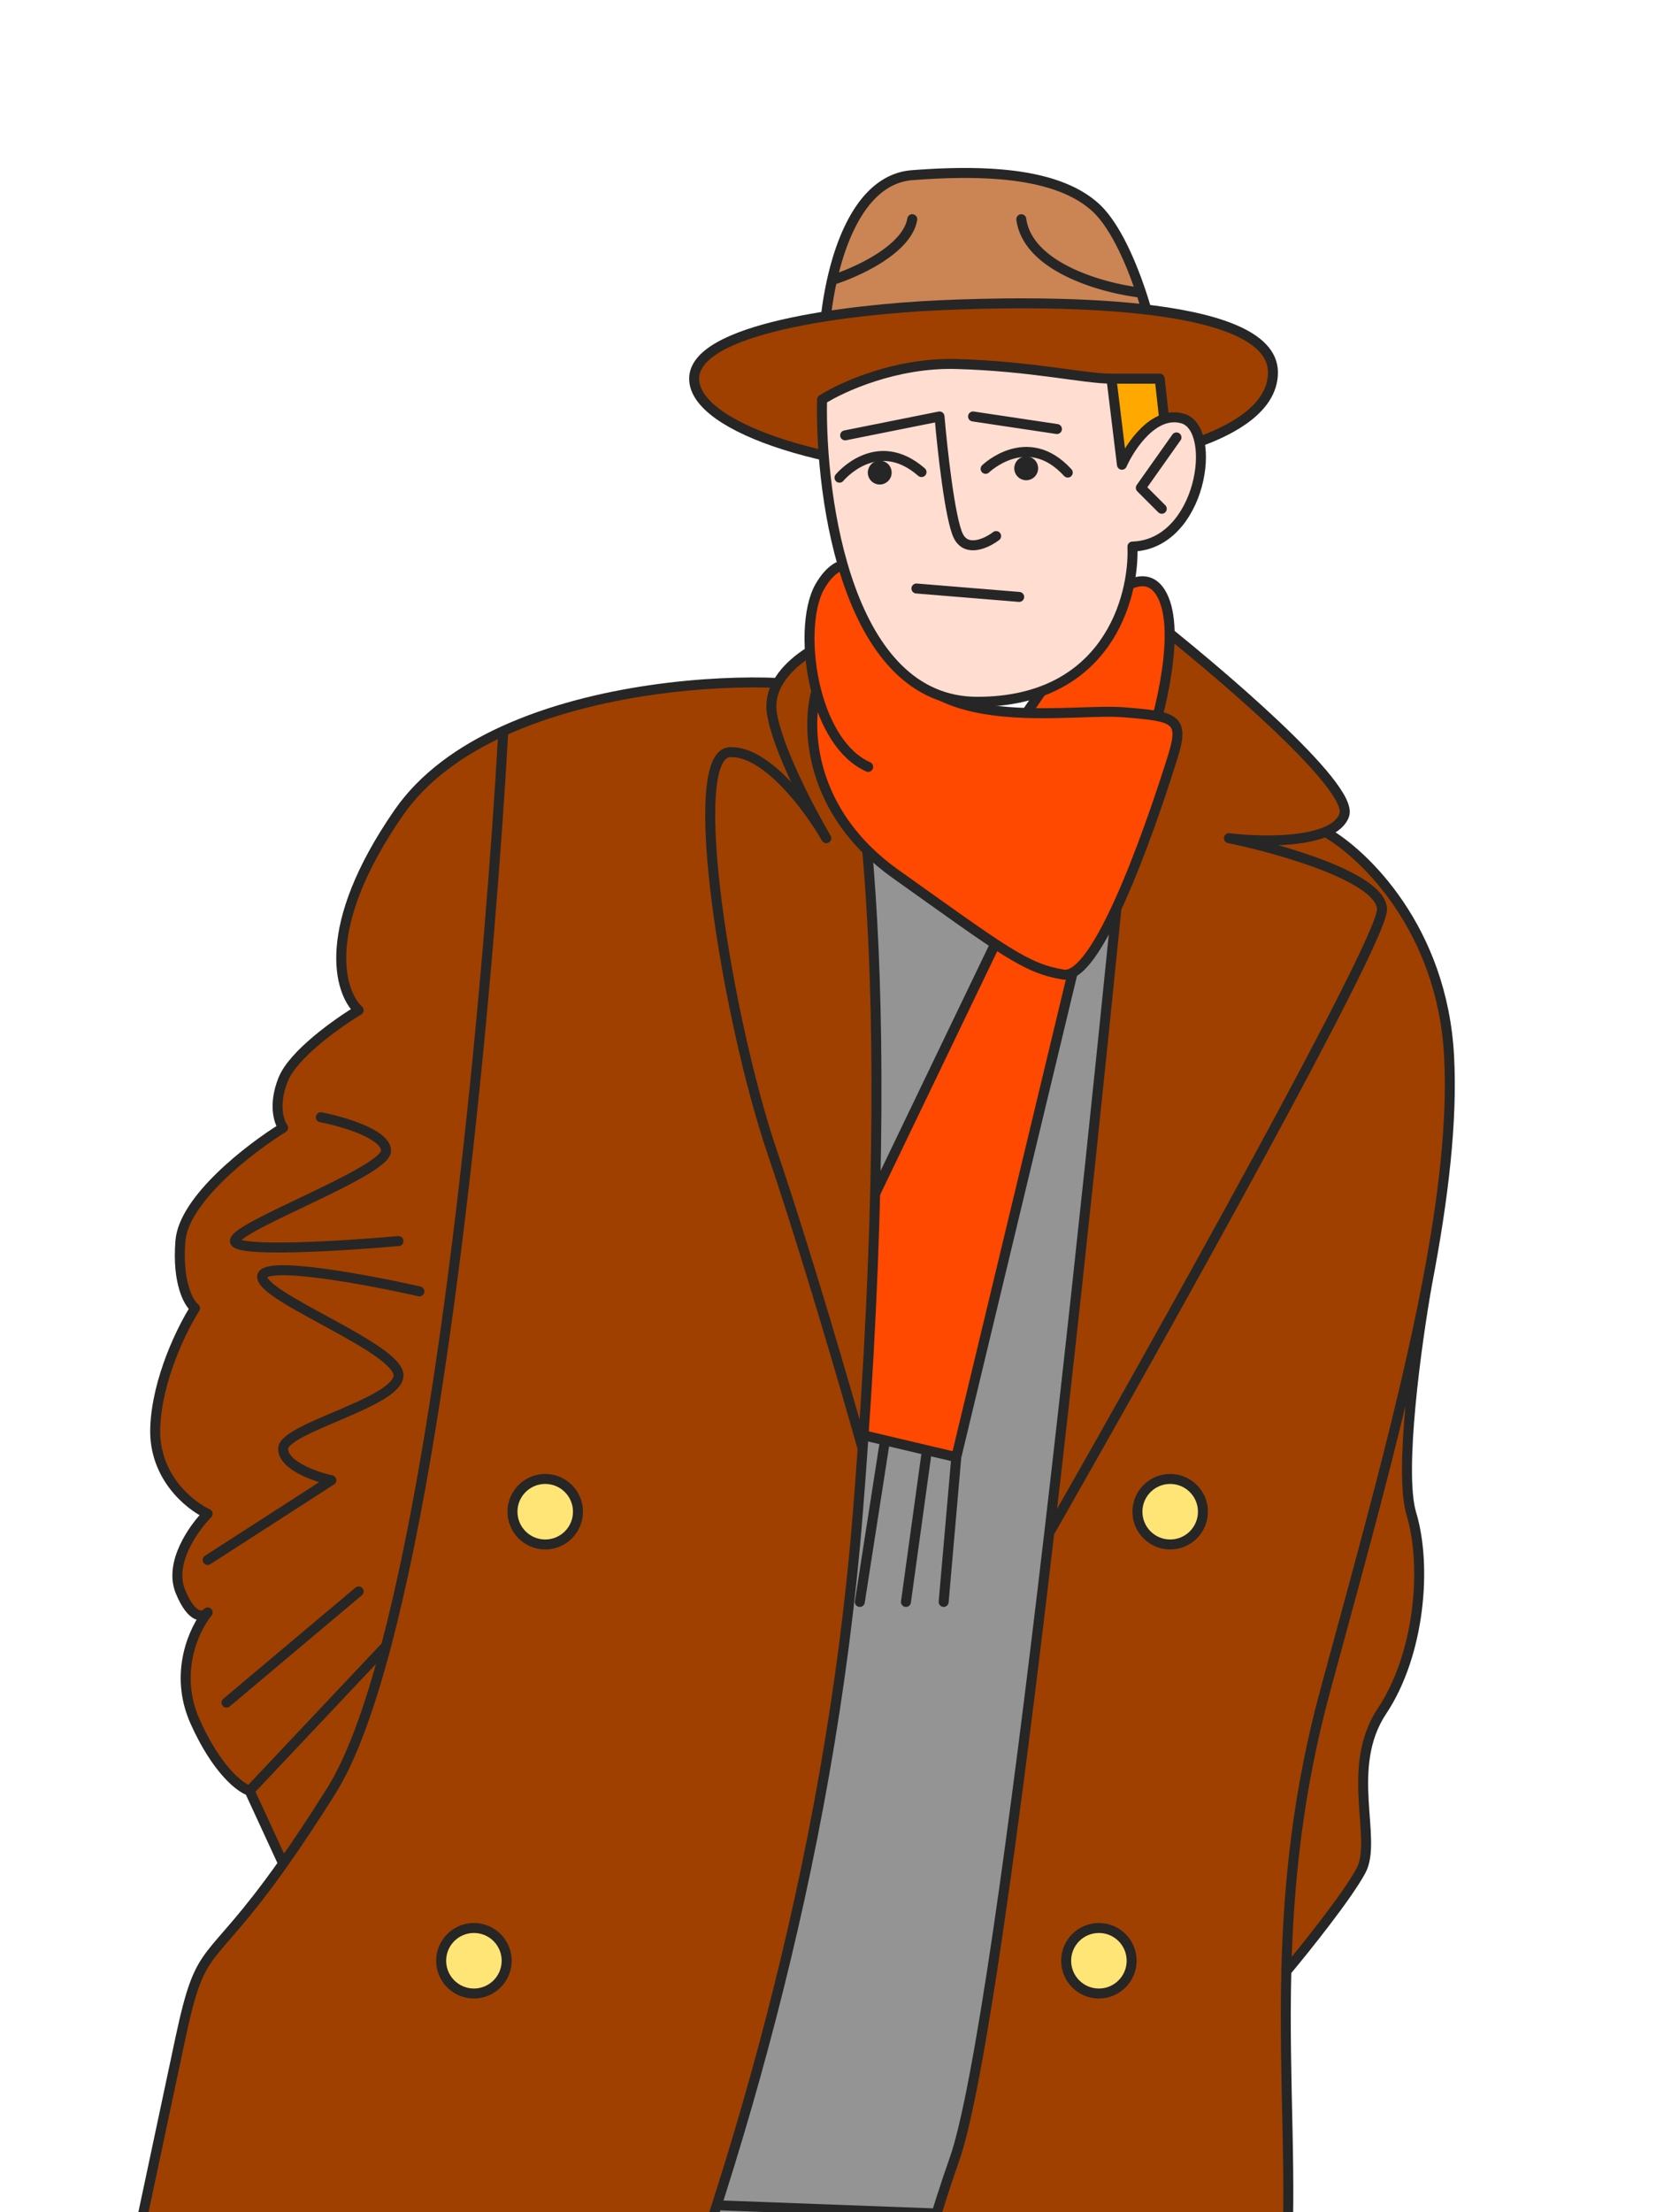<svg xmlns="http://www.w3.org/2000/svg" fill="none" viewBox="0 0 505 665"><g clip-path="url(#a)"><path d="M201.83 899.79c20.19-14.64 71.07-109.13 93.99-154.54L310.33 650l-145.08-13.25-42.26 164-27.12 108.5c-21.7 3.03-29.23 17.27-30.28 24.02-4.97-.82-8.57-1.94-11.35-1.94-8.83 0-5.68 1.26-15.78 13.87-10.09 12.62-6.93 20.82 5.05 46.68s34.06 38.48 41 32.8c4.79-3.92 46.85-53.22 80.74-89.4 15.2-16.24 28.77-29.83 36.58-35.5Z" fill="#949495"/><path d="M179.13 863.2c-4.41 10.93-21.82 37.47-56.14 56.14-29.37 15.98-46.61 15.7-57.4 13.93m0 0c-4.97-.82-8.57-1.94-11.35-1.94-8.83 0-5.68 1.26-15.78 13.87-10.09 12.62-6.93 20.82 5.05 46.68s34.06 38.48 41 32.8c4.79-3.92 46.85-53.22 80.74-89.4m-99.66-2.01c1.05-6.75 8.58-21 30.28-24.02m0 0c21.7-3.03 35.95-15.14 40.37-20.82m-40.37 20.82 27.12-108.5 42.26-164L310.33 650l-14.51 95.25c-22.92 45.41-73.8 139.9-93.99 154.54-7.81 5.66-21.37 19.25-36.58 35.49m0 0 68.76-115.6m-68.76-54.88c4.04 14.13 26.92 31.54 37.85 38.48l-42.26 23.34" stroke="#262626" stroke-width="3" stroke-linecap="round" stroke-linejoin="round"/><path d="m341.24 667.66-202.48-7.57 41.63-410.63H367.1l-25.86 418.2Z" fill="#949495" stroke="#262626" stroke-width="3" stroke-linecap="round" stroke-linejoin="round"/><path d="m231.48 424.81 71.91-149.49h23.34l-39.1 162.74-8.84-2.08-12.61-2.98-17.35-4.1-17.35-4.08Z" fill="#FF4800"/><path d="m287.62 438.06 39.11-162.74h-23.34l-71.9 149.5 17.34 4.09m38.8 9.15-3.8 43.52m3.8-43.52-8.84-2.08m0 0-6.3 45.6m6.3-45.6L266.18 433m0 0-7.57 48.58m7.57-48.58-17.35-4.1m0 0-7.25 38.8" stroke="#262626" stroke-width="3" stroke-linecap="round" stroke-linejoin="round"/><path d="M258 455.1c-17.04 213.2-119.22 391.07-136.25 424.5-8.3 15.77-27.14-5.04-41.02-8.2-13.88-3.15-33.43 17.03-57.4 16.4-23.97-.63-25.23-8.2-22.08-23.97 3.16-15.77 45.44-215.72 53-251.05 6.43-29.99 7.86-19.96 30.91-52.54l-10.1-21.89c-2.74-.84-9.84-6.18-16.39-20.81-6.54-14.63-.2-27.96 3.79-32.8-1.26 1.47-4.67 2.27-8.2-6.3-3.53-8.59 4-19.14 8.2-23.35-5.47-2.52-16.28-11.22-15.77-25.86.5-14.63 8.2-30.07 11.98-35.95-1.89-1.47-5.42-7.57-4.41-20.19 1-12.61 21.02-27.96 30.9-34.06-1.26-1.68-3.03-6.94 0-14.5 3.03-7.58 16.4-17.04 22.7-20.82-5.88-5.47-11.72-24.98 12-59.3 7.45-10.78 18.7-18.78 31.52-24.63 27.94-12.76 63.25-15.34 82.55-14.47 3.37-5.99 10.36-10.24 14.6-11.99 8.49 15.56 21.98 85.44 10.93 242.22-.44 6.37-.94 12.89-1.47 19.55Z" fill="#9F4000"/><path d="M259.46 435.54c-.44 6.37-.94 12.89-1.47 19.55-17.03 213.2-119.21 391.08-136.24 424.51-8.3 15.77-27.14-5.04-41.02-8.2-13.88-3.15-33.43 17.03-57.4 16.4-23.97-.63-25.23-8.2-22.08-23.97 3.16-15.77 45.44-215.72 53-251.05 6.43-29.99 7.86-19.96 30.91-52.54m174.3-124.7c11.05-156.78-2.44-226.66-10.93-242.22-4.24 1.75-11.23 6-14.6 11.99m25.53 230.23c-4.7-16.82-16.73-58.29-27.33-89.57-13.25-39.1-26.5-119.22-12.61-119.85 11.1-.5 23.97 17.03 29.01 25.86-4.84-8.2-14.88-27.25-16.4-37.84-.46-3.24.32-6.2 1.8-8.83m0 0c-19.3-.87-54.61 1.7-82.55 14.47M75.06 538.35c-2.74-.84-9.84-6.18-16.39-20.81-6.54-14.63-.2-27.96 3.79-32.8-1.26 1.47-4.67 2.27-8.2-6.3-3.53-8.59 4-19.14 8.2-23.35-5.47-2.52-16.28-11.22-15.77-25.86.5-14.63 8.2-30.07 11.98-35.95-1.89-1.47-5.42-7.57-4.41-20.19 1-12.61 21.02-27.96 30.9-34.06-1.26-1.68-3.03-6.94 0-14.5 3.03-7.58 16.4-17.04 22.7-20.82-5.88-5.47-11.72-24.98 12-59.3 7.45-10.78 18.7-18.78 31.52-24.63M75.06 538.35l10.1 21.88m-10.1-21.88 41.06-43.52m35.26-275.05c-3.87 69-15.56 200.63-35.26 275.05m-30.96 65.4c4.1-5.79 8.88-12.93 14.5-21.88 6-9.56 11.49-24.72 16.46-43.52m-48 17.03 39.75-33.43m-45.41-9.46L99.66 445c-4.84-1.05-14.5-4.42-14.5-9.46 0-6.3 34.7-13.88 34.7-22.08 0-8.2-41.02-23.34-41.02-29.64 0-5.05 31.53.84 47.3 4.41M96.5 335.88c6.54 1.26 19.62 5.04 19.62 10.09 0 6.3-45.48 22.7-45.48 27.12 0 3.53 32.8 1.47 49.21 0" stroke="#262626" stroke-width="3" stroke-linecap="round" stroke-linejoin="round"/><path d="M344.4 184.5c21.23 16.6 62.94 51.97 59.92 60.54-.8 2.27-2.87 3.9-5.68 5.07 11.56 6.51 35.2 29.12 37.21 67.47 1.03 19.45-1.69 42.64-6.58 68.13-3.18 17.87-8.59 56.77-4.77 69.38 4.77 15.77 2.52 42.26-8.83 59.3-11.35 17.03-1.26 38.47-6.3 47.93-4.05 7.57-16.67 23.34-22.48 30.28-.83 33.9 1.92 63.8-.24 91.46-3.78 48.57-59.92 238.44-66.86 248.53-6.94 10.09-100.92-8.2-100.92-19.56 0-11.35 49.2-210.67 68.12-263.66 7.35-20.57 18.06-98.32 28.61-188.6 11.19-95.76 22.2-205.6 28.8-276.28Z" fill="#9F4000"/><path d="M398.64 250.1c-7.84 3.26-21.43 2.81-29.02 1.88 15.35 3.16 46.05 11.86 46.05 21.45S348.96 402.32 315.6 460.77m83.04-210.66c2.8-1.17 4.88-2.8 5.68-5.07 3.02-8.57-38.7-43.94-59.93-60.55-6.6 70.67-17.6 180.52-28.79 276.28m83.04-210.66c11.56 6.51 35.2 29.12 37.21 67.47 1.03 19.45-1.69 42.64-6.58 68.13M315.6 460.77c-10.55 90.28-21.26 168.03-28.6 188.6-18.93 52.99-68.13 252.3-68.13 263.66 0 11.36 93.98 29.65 100.92 19.56 6.94-10.1 63.08-199.96 66.86-248.53 2.16-27.65-.6-57.56.25-91.46m42.37-206.9c-7.17 37.35-19.01 79.64-30.63 122.38-8.42 30.96-11.11 58.88-11.75 84.52m42.38-206.9c-3.18 17.88-8.59 56.78-4.77 69.4 4.77 15.76 2.52 42.25-8.83 59.28-11.35 17.04-1.26 38.48-6.3 47.94-4.05 7.57-16.67 23.34-22.48 30.28" stroke="#262626" stroke-width="3" stroke-linecap="round" stroke-linejoin="round"/><path d="M350.07 180.08c5.05 12.1-2.1 38.26-6.3 49.83l-49.2 5.04 33.42-48.57c5.26-7.15 17.03-18.41 22.08-6.3Z" fill="#FF4800" stroke="#262626" stroke-width="3" stroke-linecap="round" stroke-linejoin="round"/><path d="M246.62 176.3c5.55-9.6 11.99-6.95 14.51-4.43-.84 1.48 0 8.84 10.1 26.5 12.6 22.07 51.08 14.5 66.85 15.77 15.77 1.26 18.3 1.89 14.51 13.87-3.78 11.99-21.44 66.87-32.8 64.97-11.35-1.89-17.66-6.94-50.46-30.27-26.24-18.67-26.8-44.37-23.79-54.88-3.1-11.9-2.67-25.05 1.08-31.54Z" fill="#FF4800"/><path d="M261.13 230.54c-7.8-3.47-12.96-12.64-15.59-22.71m0 0c-3.1-11.9-2.67-25.05 1.08-31.54 5.55-9.59 11.99-6.94 14.51-4.41-.84 1.47 0 8.83 10.1 26.49 12.6 22.07 51.08 14.5 66.85 15.77 15.77 1.26 18.3 1.89 14.51 13.87-3.78 11.99-21.44 66.87-32.8 64.97-11.35-1.89-17.66-6.94-50.46-30.27-26.24-18.67-26.8-44.37-23.79-54.88Z" stroke="#262626" stroke-width="3" stroke-linecap="round" stroke-linejoin="round"/><path d="M329.25 62.12c-10.72-9.46-30.27-11.35-54.87-9.46-13.67 1.05-20.82 16.76-24.13 31.54a102.34 102.34 0 0 0-2.37 17.66l98.4-3.15a124.2 124.2 0 0 0-3.07-10.73c-3.13-9.4-8-20.61-13.96-25.86Z" fill="#CB8454"/><path d="M250.25 84.2a102.34 102.34 0 0 0-2.37 17.66l98.4-3.15a124.2 124.2 0 0 0-3.07-10.73m-92.96-3.78c3.3-14.78 10.46-30.49 24.13-31.54 24.6-1.9 44.15 0 54.87 9.46 5.95 5.25 10.83 16.47 13.96 25.86m-92.96-3.78c7.4-2.31 22.61-9.21 24.13-18.3m68.83 22.08c-11.17-1.26-34.02-7.44-36.03-22.07" stroke="#262626" stroke-width="3" stroke-linecap="round" stroke-linejoin="round"/><path d="M382.87 111.95c0 22.71-54.25 30.28-85.79 30.28-45.41 0-88.3-13.25-88.3-28.39 0-15.13 46.04-20.81 73.8-22.07 27.75-1.26 100.29-2.53 100.29 20.18Z" fill="#9F4000" stroke="#262626" stroke-width="3" stroke-linejoin="round"/><path d="M348.8 113.84h-15.13l3.78 31.54 10.1-1.89 2.52-18.3-1.26-11.35Z" fill="#FFA800" stroke="#262626" stroke-width="3" stroke-linejoin="round"/><path d="M355.75 125.83c-8.58-2.52-15.77 8.2-18.3 13.88l-3.15-25.87c-8.2 0-23.97-3.78-46.68-4.41-18.17-.5-34.48 6.94-40.37 10.72-.63 30.28 7.83 90.83 46.68 90.83 38.86 0 47.31-31.11 46.68-46.67 20.81-.63 25.86-35.33 15.14-38.48Z" fill="#FFDDD1" stroke="#262626" stroke-width="3" stroke-linejoin="round"/><path d="m353.85 131.5-10.72 15.15 6.3 6.3M275.64 176.92l30.9 2.53M296.45 140.94s12.57-12.16 24.7 1.13" stroke="#262626" stroke-width="3" stroke-linecap="round" stroke-linejoin="round"/><path d="M308.49 144.37a3.58 3.58 0 1 0 .33-7.16 3.58 3.58 0 0 0-.33 7.16Z" fill="#262626"/><path d="M252.5 143.61s11.1-13.5 24.67-1.69" stroke="#262626" stroke-width="3" stroke-linecap="round" stroke-linejoin="round"/><path d="M264.84 145.65a3.58 3.58 0 1 0-.48-7.15 3.58 3.58 0 0 0 .48 7.15Z" fill="#262626"/><path d="m254.2 130.88 28.38-5.68c.84 9.88 3.15 30.9 5.67 35.95 2.53 5.05 8.62 2.1 11.36 0M292.67 125.2l25.23 3.78" stroke="#262626" stroke-width="3" stroke-linecap="round" stroke-linejoin="round"/><circle cx="163.99" cy="454.46" r="9.85" fill="#FFE576" stroke="#262626" stroke-width="3"/><circle cx="142.54" cy="589.45" r="9.85" fill="#FFE576" stroke="#262626" stroke-width="3"/><circle cx="351.96" cy="454.46" r="9.85" fill="#FFE576" stroke="#262626" stroke-width="3"/><circle cx="330.52" cy="589.45" r="9.85" fill="#FFE576" stroke="#262626" stroke-width="3"/></g><defs><clipPath id="a"><path fill="#fff" d="M0 0h505v665H0z"/></clipPath></defs></svg>